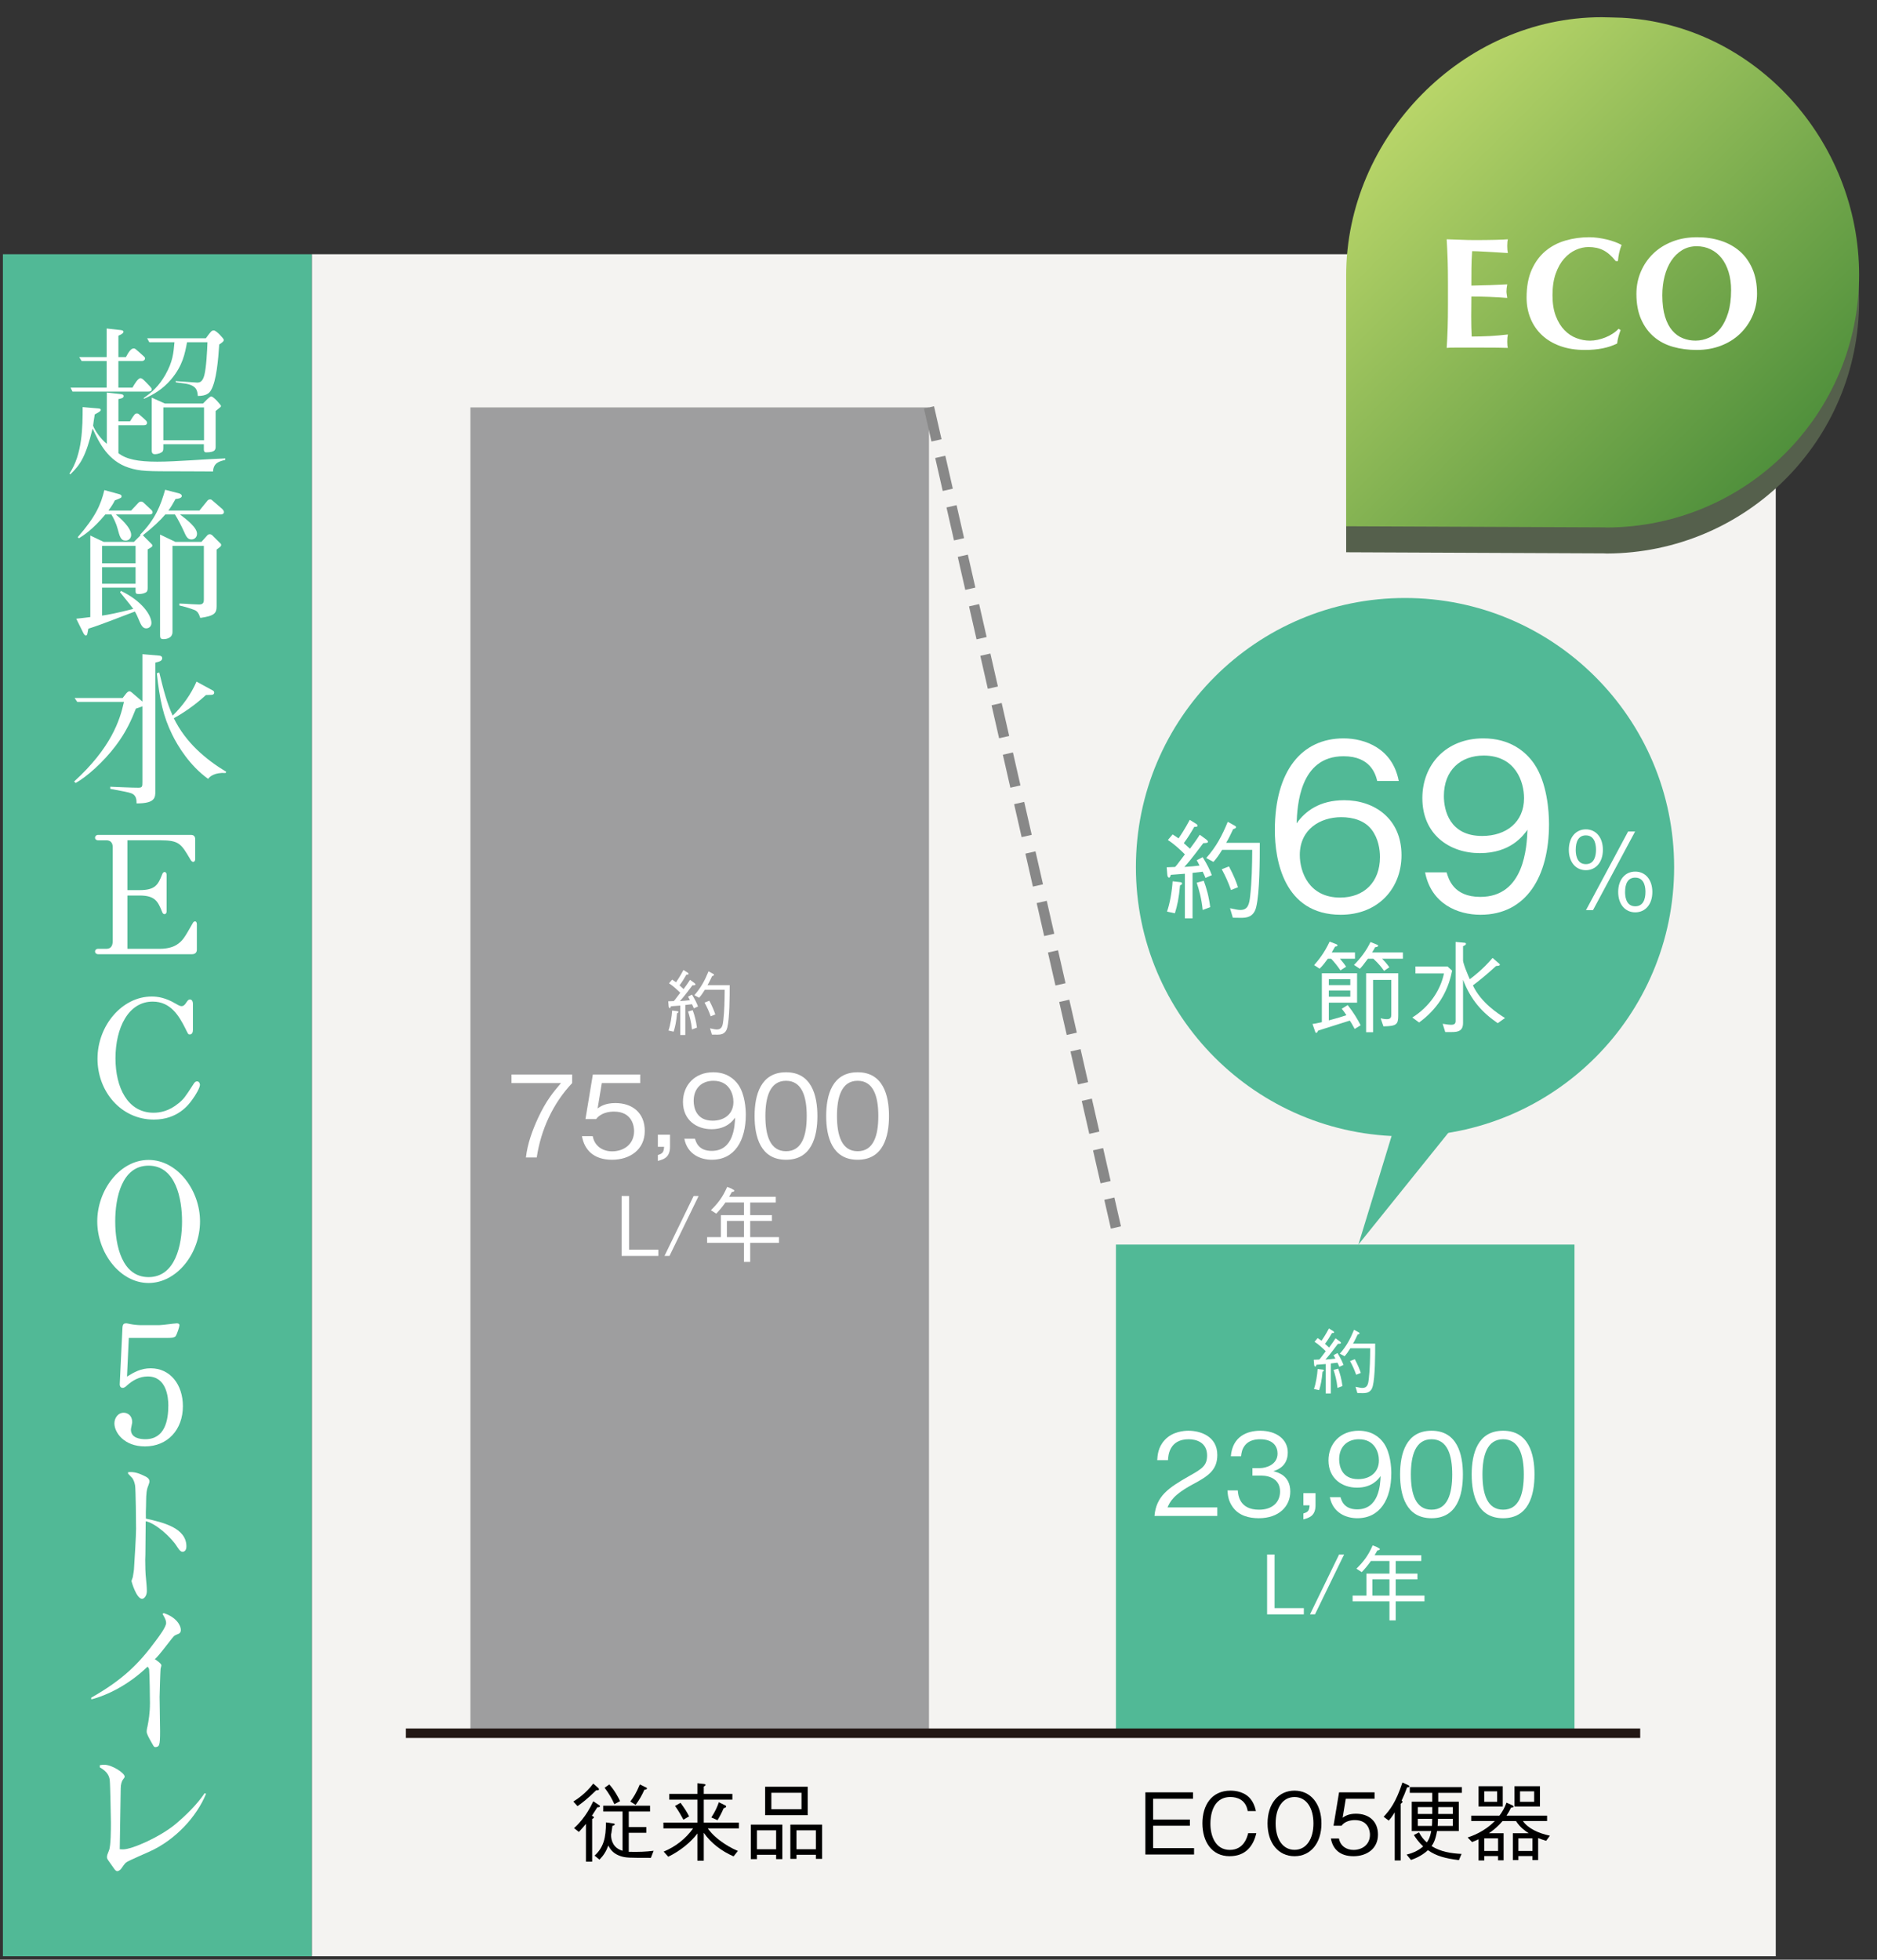<?xml version="1.0" encoding="UTF-8"?><svg id="_レイヤー_2" xmlns="http://www.w3.org/2000/svg" xmlns:xlink="http://www.w3.org/1999/xlink" viewBox="0 0 220.34 230"><rect x="0" y="0" width="220.34" height="230" fill="#333333" stroke="none"/><defs><style>.cls-1,.cls-2,.cls-3{fill:none;}.cls-4{fill:#55604c;}.cls-5{fill:#9e9e9f;}.cls-2{stroke:#231815;stroke-width:1.114px;}.cls-2,.cls-3{stroke-miterlimit:10;}.cls-6{fill:url(#_名称未設定グラデーション_2);}.cls-7{fill:#fff;}.cls-8{fill:#51b996;}.cls-3{stroke:#888;stroke-dasharray:3.969 1.984;stroke-width:1.215px;}.cls-9{fill:#f4f3f1;}.cls-10{clip-path:url(#clippath);}</style><clipPath id="clippath"><rect class="cls-1" x=".34" width="220" height="230"/></clipPath><linearGradient id="_名称未設定グラデーション_2" x1="-2202.856" y1="5436.714" x2="-2142.906" y2="5436.714" gradientTransform="translate(5564.713 -2271.412) rotate(45)" gradientUnits="userSpaceOnUse"><stop offset="0" stop-color="#b8d569"/><stop offset="1" stop-color="#50903c"/></linearGradient></defs><g id="_レイヤー_6"><g class="cls-10"><path class="cls-7" d="M164.864,166.486c.399-.251,1.258-.806,2.028-1.829l.512.452c.027.033.07.078.07.13,0,.105-.096.095-.277.095-.875.867-1.482,1.326-1.907,1.621l-.425-.469ZM164.934,169.191c.302-.259,1.239-1.151,1.958-2.731l.581.382c.086.052.105.088.105.121,0,.088-.123.105-.271.105-.267.432-.362.58-.555.867.148.068.209.105.209.164,0,.07-.14.14-.183.164v4.344h-.633v-3.851c-.138.174-.397.487-.718.824l-.495-.39ZM167.03,171.99c.902-.839,1.155-1.776,1.155-3.381l.746.106c.078.008.156.041.156.093,0,.07-.096.105-.244.156-.025.184-.085.573-.103.729-.008.052-.035.121-.035.173,0,.573.216,1.354,1.169,1.631v-3.998h-1.967v-.588h4.768v.588h-2.168v1.58h1.786v.588h-1.786v1.934c1.04.027,1.743-.008,2.533-.103l-.277.718c-2.194,0-2.558,0-3.088-.171-.606-.209-.98-.53-1.248-1.085-.224.615-.495,1.023-.902,1.44l-.495-.41ZM168.524,164.744c.555.606.952,1.387,1.1,1.699l-.581.312c-.269-.598-.555-1.091-.995-1.674l.477-.337ZM170.663,166.486c.312-.407.606-.865.972-1.742l.625.304c.042.018.103.052.103.103,0,.078-.086.105-.269.14-.241.545-.477.97-.884,1.535l-.546-.339Z"/><path class="cls-7" d="M178.291,169.216c.148.209.485.669,1.241,1.241.563.424,1.178.789,1.829,1.058l-.444.555c-1.204-.528-2.279-1.327-3.033-2.402v2.844h-.65v-2.774c-.615.841-1.734,1.777-2.964,2.367l-.47-.522c1.196-.493,2.246-1.309,3-2.367h-3.025v-.588h3.459v-2.331h-2.861v-.591h2.861v-1.083l.641.07c.156.017.191.06.191.103,0,.07-.096.121-.183.166v.744h2.912v.591h-2.912v2.331h3.581v.588h-3.175ZM175.813,168.332c-.495-.919-.728-1.221-.857-1.395l.561-.321c.425.573.668.972.877,1.379l-.581.337ZM179.913,167.163c-.251.588-.503,1.013-.623,1.221l-.635-.277c.417-.648.616-1.11.764-1.55l.633.311c.043.018.111.053.111.123,0,.076-.078.121-.251.173"/><path class="cls-7" d="M188.132,166.955c-.156.13-.173.156-.226.226-.64,1.439-.762,1.664-1.135,2.219.302.208.58.425.857.693l-.45.52c-.374-.365-.555-.52-.789-.694-.302.374-.684.832-1.387,1.327-.763.547-1.352.719-1.882.884l-.45-.615c.45-.113.99-.251,1.716-.713.729-.449,1.11-.892,1.439-1.272-.458-.296-.814-.495-1.507-.807l.407-.52c.807.39,1.239.658,1.483.806.596-.927.822-1.542.97-1.983h-2.548c-.816,1.11-1.37,1.551-1.761,1.854l-.588-.45c.546-.374,1.065-.738,1.794-1.751.58-.806.771-1.301.892-1.596l.676.287c.103.043.14.111.14.148,0,.093-.218.13-.296.138-.121.251-.156.302-.45.806h2.123c.148,0,.417-.043.565-.086l.407.581Z"/><path class="cls-7" d="M191.958,172.061v-4.221c-1.015.711-1.638,1.058-2.392,1.377l-.633-.563c.762-.251,1.517-.493,2.852-1.49,1.204-.892,1.801-1.586,2.253-2.098l.588.503c.037.017.096.086.096.156,0,.033-.008.07-.103.07-.061,0-.096-.01-.201-.027-.728.693-.97.935-1.759,1.552v4.741h-.701Z"/><rect class="cls-8" y="29.838" width="36.617" height="199.756"/><rect class="cls-9" x="36.617" y="29.838" width="171.838" height="199.756"/><path d="M67.304,211.438c.46-.29,1.449-.929,2.339-2.109l.59.52c.03.04.08.09.08.15,0,.12-.11.11-.32.11-1.01,1-1.709,1.529-2.199,1.869l-.49-.54ZM67.384,214.556c.35-.3,1.429-1.329,2.259-3.148l.67.44c.1.06.12.1.12.14,0,.1-.14.12-.31.12-.31.5-.42.669-.64.999.17.08.24.12.24.19,0,.08-.16.16-.21.19v5.007h-.729v-4.438c-.16.2-.46.56-.83.95l-.57-.45ZM69.803,217.784c1.04-.969,1.329-2.049,1.329-3.898l.86.12c.09.01.18.05.18.11,0,.08-.11.12-.28.18-.03.21-.1.66-.12.84-.01.06-.04.14-.04.2,0,.66.25,1.559,1.349,1.879v-4.607h-2.269v-.68h5.497v.68h-2.499v1.819h2.059v.68h-2.059v2.229c1.199.03,2.009-.01,2.918-.12l-.32.83c-2.529,0-2.948,0-3.558-.2-.699-.24-1.129-.61-1.439-1.249-.26.709-.57,1.179-1.039,1.659l-.57-.47ZM71.522,209.429c.64.7,1.1,1.599,1.27,1.959l-.67.36c-.31-.69-.64-1.259-1.149-1.929l.55-.39ZM73.991,211.438c.36-.47.7-1,1.119-2.009l.72.35c.05.02.12.06.12.12,0,.09-.1.12-.31.16-.28.63-.55,1.119-1.02,1.769l-.63-.39Z"/><path d="M83.084,214.586c.17.24.56.77,1.429,1.429.649.49,1.359.91,2.109,1.219l-.51.64c-1.389-.61-2.629-1.529-3.498-2.769v3.278h-.75v-3.198c-.709.969-1.999,2.049-3.418,2.729l-.54-.6c1.379-.57,2.589-1.509,3.458-2.729h-3.488v-.68h3.988v-2.688h-3.298v-.68h3.298v-1.249l.74.08c.18.02.22.07.22.12,0,.08-.11.14-.21.19v.859h3.358v.68h-3.358v2.688h4.128v.68h-3.658ZM80.225,213.567c-.57-1.06-.839-1.409-.989-1.609l.65-.37c.49.66.77,1.119,1.009,1.589l-.67.39ZM84.953,212.218c-.29.68-.58,1.169-.72,1.409l-.729-.32c.48-.75.709-1.279.879-1.789l.73.36c.05.02.13.06.13.14,0,.09-.09.14-.29.2Z"/><path d="M91.109,218.194v-.51h-2.249v.51h-.719v-4.048h3.698v4.048h-.73ZM91.109,217.035v-2.219h-2.249v2.219h2.249ZM89.82,213.037v-3.338h4.997v3.338h-4.997ZM94.088,212.337v-1.929h-3.538v1.929h3.538ZM95.777,218.164v-.48h-2.279v.48h-.719v-4.018h3.728v4.018h-.73ZM95.777,217.035v-2.219h-2.279v2.219h2.279Z"/><path d="M134.454,217.655v-7.296h5.597v.75h-4.688v2.439h4.318v.729h-4.318v2.629h4.807v.75h-5.717Z"/><path d="M144.349,217.854c-2.099,0-3.198-1.699-3.198-3.868,0-2.069,1.04-3.828,3.308-3.828.49,0,1.769.1,2.469,1.149.34.51.44.969.5,1.249h-.959c-.22-1.339-1.249-1.649-2.029-1.649-2.209,0-2.349,2.419-2.349,3.108-.01,1.409.56,3.098,2.279,3.098,1.689,0,2.059-1.589,2.149-1.959h.959c-.35,1.519-1.27,2.698-3.128,2.698Z"/><path d="M151.965,217.854c-1.879,0-3.168-1.519-3.168-3.848s1.279-3.848,3.168-3.848c1.879,0,3.158,1.529,3.158,3.848,0,2.339-1.289,3.848-3.158,3.848ZM151.965,210.908c-1.399,0-2.219,1.279-2.219,3.098s.82,3.098,2.219,3.098c1.409,0,2.219-1.299,2.219-3.098,0-1.809-.82-3.098-2.219-3.098Z"/><path d="M158.88,217.854c-1.579,0-2.429-.83-2.648-2.079h.949c.15.869.869,1.339,1.699,1.339,1.03,0,1.939-.62,1.939-1.789,0-.34-.12-1.709-1.769-1.709-.45,0-1.159.11-1.569.66h-.939l.65-3.918h4.168v.75h-3.378l-.37,2.229c.26-.18.68-.47,1.559-.47,1.489,0,2.589.85,2.589,2.449,0,1.669-1.329,2.539-2.878,2.539Z"/><path d="M165.175,209.779c-.24.65-.37.979-.64,1.549.06.03.1.08.1.12,0,.11-.08.17-.21.26v6.646h-.7v-5.647c-.42.67-.59.84-.7.969l-.6-.45c.73-.8,1.419-1.639,2.209-4.028l.66.31c.16.08.16.11.16.14,0,.08-.08.11-.28.13ZM168.833,210.418v1.04h2.419v3.438h-2.559c-.19,1.089-.44,1.479-.64,1.769,1.039.66,2.289.86,3.518.919l-.31.73c-1.579-.2-2.648-.47-3.638-1.169-.76.72-1.699,1.05-1.989,1.149l-.51-.63c.44-.11,1.24-.34,1.939-.959-.54-.5-.899-1.04-1.089-1.339l.6-.31c.29.53.53.83.919,1.179.16-.21.38-.57.52-1.339h-2.289v-3.438h2.408v-1.04h-2.638v-.679h6.117v.679h-2.779ZM168.134,212.088h-1.699v.81h1.699v-.81ZM166.435,213.467v.83h1.659c.02-.25.02-.31.03-.83h-1.689ZM170.542,213.467h-1.739c0,.38-.03.7-.04.83h1.779v-.83ZM170.542,212.088h-1.709c-.01.57-.01.64-.01.81h1.719v-.81Z"/><path d="M176.506,215.156v3.178h-.65v-.5h-1.619v.52h-.67v-2.489c-.2.1-.39.18-.76.33l-.52-.54c.47-.16,1.909-.63,3.188-1.929h-2.768v-.63h3.308c.35-.47.6-.889.83-1.529l.679.31c.15.07.16.14.16.15,0,.09-.16.11-.31.13-.16.35-.29.58-.53.939h4.767v.63h-2.838c.59.849,1.789,1.429,3.168,1.719l-.44.6c-.37-.11-.6-.19-.94-.32v2.579h-.669v-.47h-1.649v.47h-.65v-3.148h1.859c-.31-.2-.999-.65-1.489-1.429h-1.579c-.67.79-1.339,1.249-1.599,1.429h1.719ZM173.568,209.639h2.838v2.379h-2.838v-2.379ZM175.747,210.239h-1.509v1.229h1.509v-1.229ZM175.857,215.756h-1.619v1.479h1.619v-1.479ZM177.786,209.639h2.988v2.379h-2.988v-2.379ZM179.894,215.756h-1.649v1.479h1.649v-1.479ZM180.094,210.239h-1.659v1.229h1.659v-1.229Z"/><circle class="cls-8" cx="164.934" cy="101.774" r="31.591"/><polygon class="cls-8" points="170.818 131.957 159.462 146.069 163.776 131.957 170.818 131.957"/><rect class="cls-5" x="55.221" y="47.815" width="53.832" height="155.892"/><rect class="cls-8" x="130.997" y="146.069" width="53.832" height="57.638"/><path class="cls-7" d="M141.51,103.041c-.114-.291-.177-.43-.329-.734-.139.025-.772.089-1.189.139v5.338h-.898v-5.237c-.228.013-1.037.089-1.657.127-.025.101-.076.329-.202.329-.038,0-.177-.038-.202-.304l-.076-.911c.215,0,.797-.025.987-.038.152-.164.215-.228.607-.759.101-.139.367-.48.544-.721-.62-.607-1.265-1.214-1.999-1.682l.557-.658c.266.164.569.379.696.468.266-.392.67-.974,1.315-2.176l.772.481c.101.063.139.152.139.202,0,.165-.266.139-.38.139-.43.746-.734,1.24-1.227,1.91.114.101.62.556.721.658.405-.544.835-1.138,1.151-1.645l.746.544c.101.076.215.19.215.278,0,.139-.177.152-.544.165-1.442,1.923-1.834,2.365-2.226,2.795.67-.038,1.265-.101,1.783-.164-.126-.266-.19-.367-.329-.62l.696-.367c.544.885.835,1.467,1.075,2.113l-.746.329ZM138.525,103.914c-.139,1.531-.329,2.391-.607,3.276l-.923-.202c.342-.949.594-2.479.658-3.555l.885.101c.051,0,.228.025.228.164,0,.114-.152.177-.24.215ZM141.181,106.798c-.126-1.303-.43-2.391-.696-3.2l.822-.228c.329.885.594,1.809.759,3.099l-.885.329ZM147.455,106.494c-.304,1.176-1.164,1.227-1.784,1.227-.152,0-.81-.013-.949-.013l-.329-1.113c.721.152.936.202,1.227.202.911,0,1.037-.746,1.138-1.644.19-1.695.228-3.491.24-5.414h-3.529c-.405.658-.683,1.037-1.025,1.417l-.847-.455c1.176-1.316,1.859-2.618,2.53-4.25l.797.443c.101.051.177.114.177.19,0,.139-.291.215-.342.228-.24.506-.519,1.113-.822,1.606h3.947c0,1.91,0,5.857-.43,7.577ZM144.508,104.458c-.329-.923-.632-1.594-1.088-2.441l.848-.329c.557,1.062.822,1.72,1.062,2.441l-.822.329Z"/><path class="cls-7" d="M157.396,107.361c-6.722,0-7.743-6.506-7.743-9.921,0-6.99,3.172-10.781,8.066-10.781,2.527,0,5.754,1.183,6.479,5.001h-2.527c-.188-.753-.753-2.904-3.952-2.904-5.189,0-5.431,5.888-5.511,7.878.995-1.398,2.662-2.716,5.592-2.716,3.522,0,6.721,2.151,6.721,6.453,0,3.898-2.742,6.99-7.125,6.99ZM161.025,97.386c-.833-1.102-2.232-1.479-3.576-1.479-2.474,0-4.866,1.425-4.866,4.436,0,1.99,1.075,5.001,4.732,5.001,2.796,0,4.678-1.801,4.678-4.759,0-.887-.188-2.178-.968-3.199Z"/><path class="cls-7" d="M173.797,107.361c-2.662,0-5.78-1.263-6.506-4.974h2.527c.215.726.78,2.877,3.952,2.877,5.189,0,5.458-5.888,5.539-7.878-.511.699-1.99,2.742-5.592,2.742-3.549,0-6.748-2.178-6.748-6.453,0-3.925,2.769-7.017,7.152-7.017,3.119,0,4.974,1.532,5.969,2.984,1.532,2.231,1.748,5.592,1.748,7.071,0,6.157-2.662,10.647-8.039,10.647ZM174.174,88.675c-2.715,0-4.678,1.721-4.678,4.759,0,1.667.672,4.678,4.49,4.678,2.823,0,4.92-1.613,4.92-4.436,0-1.882-.968-5.001-4.732-5.001Z"/><path class="cls-7" d="M186.164,102.13c-1.164,0-1.999-.924-1.999-2.391,0-1.493.847-2.403,1.999-2.403s1.999.911,1.999,2.403c0,1.48-.848,2.391-1.999,2.391ZM186.164,98.044c-.86,0-1.189.721-1.189,1.695,0,.291,0,1.682,1.189,1.682,1.025,0,1.189-1.025,1.189-1.682,0-.354-.025-1.695-1.189-1.695ZM186.999,106.823h-.822l4.946-9.234h.822l-4.946,9.234ZM191.957,107.076c-1.151,0-1.999-.911-1.999-2.391,0-1.455.822-2.391,1.999-2.391,1.202,0,2.011.961,2.011,2.391,0,1.455-.822,2.391-2.011,2.391ZM191.957,103.003c-.885,0-1.189.746-1.189,1.682,0,.316.013,1.682,1.189,1.682.923,0,1.202-.81,1.202-1.682,0-.354-.025-1.682-1.202-1.682Z"/><path class="cls-7" d="M155.173,114.225h4.132v3.455h-3.315v2.078c.887-.233,1.354-.374,2.066-.607-.198-.315-.35-.514-.549-.759l.7-.432c.735.946,1.167,1.681,1.518,2.37l-.7.432c-.315-.595-.42-.747-.572-.98-.467.152-2.545.805-2.965.934-.292.093-.455.152-.759.245-.105.233-.152.257-.222.257s-.093-.058-.105-.094l-.327-.946c.21-.023.432-.058,1.097-.21v-5.743ZM159.06,111.786v.735h-1.762c.432.514.572.7.724.934l-.665.432c-.374-.537-.654-.899-1.097-1.366h-.385c-.304.409-.607.829-.969,1.167l-.642-.42c.49-.549,1.202-1.424,1.821-2.755l.759.292c.07.023.163.07.163.14,0,.117-.093.128-.28.152-.233.409-.257.455-.397.689h2.731ZM158.511,114.926h-2.521v.689h2.521v-.689ZM158.511,116.256h-2.521v.724h2.521v-.724ZM164.686,111.786v.735h-2.44c.233.234.479.49.852,1.004l-.63.42c-.245-.362-.56-.782-1.249-1.424h-.642c-.549.747-.724.957-.946,1.179l-.689-.455c.771-.747,1.518-1.774,1.938-2.685l.747.303c.082.023.152.058.152.128,0,.14-.222.163-.35.175-.093.164-.198.374-.362.619h3.619ZM160.367,114.225h3.771v4.961c0,1.051-.198,1.249-1.739,1.272l-.327-.946c.14.035.455.105.724.105.502,0,.525-.28.525-.537v-4.074h-2.136v6.14h-.817v-6.922Z"/><path class="cls-7" d="M165.794,119.42c2.019-1.272,3.303-3.198,3.712-5.171h-3.35v-.817h3.77l.537.49c-.14.665-.432,2.031-1.366,3.479-.666,1.016-1.529,1.891-2.51,2.603l-.794-.583ZM171.899,110.642c.152.011.187.058.187.128,0,.117-.082.163-.339.28v1.681c0,.21.28.98.385,1.226.187.479.292.724.408.969.432-.327,1.518-1.144,2.673-2.498l.759.654c.035.023.094.082.094.14,0,.117-.175.128-.444.152-1.051.969-1.996,1.739-2.72,2.276.969,2.054,2.977,3.327,3.771,3.829l-.852.607c-1.809-1.237-3.164-2.708-4.074-5.101v5.066c0,.957-.595,1.074-1.319,1.074h-.77l-.304-.969c.432.07.747.117,1.004.117.385,0,.514-.152.514-.432v-9.292l1.027.094Z"/><line class="cls-2" x1="192.542" y1="203.419" x2="47.646" y2="203.419"/><line class="cls-3" x1="109.053" y1="47.815" x2="130.997" y2="144.066"/><path class="cls-7" d="M81.448,118.344c-.075-.192-.117-.284-.217-.484-.092.017-.509.058-.784.092v3.522h-.593v-3.455c-.15.008-.684.058-1.093.083-.017.067-.05.217-.134.217-.025,0-.117-.025-.134-.2l-.05-.601c.142,0,.526-.017.651-.025.1-.109.142-.15.401-.501.067-.092.242-.317.359-.476-.409-.401-.834-.801-1.319-1.11l.367-.434c.175.109.375.25.459.309.175-.259.442-.643.868-1.436l.509.317c.067.042.092.1.092.134,0,.108-.175.092-.25.092-.284.492-.484.818-.81,1.26.075.067.409.367.476.434.267-.359.551-.751.76-1.085l.492.359c.067.05.142.125.142.184,0,.092-.117.1-.359.108-.951,1.269-1.21,1.561-1.469,1.845.442-.025.835-.067,1.177-.109-.083-.175-.125-.242-.217-.409l.459-.242c.359.584.551.968.709,1.394l-.492.217ZM79.479,118.919c-.092,1.01-.217,1.577-.401,2.162l-.609-.134c.225-.626.392-1.636.434-2.345l.584.067c.033,0,.15.017.15.109,0,.075-.1.117-.158.142ZM81.231,120.823c-.083-.86-.284-1.578-.459-2.112l.542-.15c.217.584.392,1.194.501,2.045l-.584.217ZM85.371,120.622c-.2.776-.768.81-1.177.81-.1,0-.534-.008-.626-.008l-.217-.734c.476.1.618.134.81.134.601,0,.685-.492.751-1.085.125-1.118.15-2.303.159-3.572h-2.329c-.267.434-.451.684-.676.935l-.559-.301c.776-.868,1.227-1.728,1.669-2.804l.526.292c.067.033.117.075.117.125,0,.092-.192.142-.225.15-.158.334-.342.735-.542,1.06h2.604c0,1.26,0,3.865-.284,5ZM83.427,119.278c-.217-.609-.417-1.052-.718-1.611l.559-.217c.367.701.542,1.135.701,1.611l-.542.217Z"/><path class="cls-7" d="M63.004,135.848h-1.267c.187-1.64.76-3.201,1.454-4.694.947-2.014,1.747-2.961,2.667-4.041h-5.814v-1h7.122v1c-2.267,2.4-3.667,5.468-4.161,8.735Z"/><path class="cls-7" d="M71.849,136.115c-2.107,0-3.24-1.107-3.534-2.774h1.267c.2,1.16,1.16,1.787,2.267,1.787,1.374,0,2.587-.827,2.587-2.387,0-.453-.16-2.28-2.361-2.28-.6,0-1.547.146-2.094.88h-1.254l.867-5.228h5.561v1h-4.508l-.493,2.974c.347-.24.907-.627,2.081-.627,1.987,0,3.454,1.134,3.454,3.267,0,2.227-1.774,3.387-3.841,3.387Z"/><path class="cls-7" d="M77.226,136.252v-.694c.52-.16.693-.293.733-.96h-.733v-1.427h1.427v1.414c0,1.28-.76,1.48-1.427,1.667Z"/><path class="cls-7" d="M83.562,136.115c-1.32,0-2.867-.627-3.228-2.467h1.254c.107.36.387,1.427,1.96,1.427,2.574,0,2.707-2.921,2.747-3.907-.253.347-.987,1.36-2.774,1.36-1.76,0-3.347-1.08-3.347-3.201,0-1.947,1.374-3.481,3.547-3.481,1.547,0,2.467.76,2.961,1.48.76,1.107.867,2.774.867,3.507,0,3.054-1.32,5.281-3.987,5.281ZM83.749,126.846c-1.347,0-2.32.854-2.32,2.361,0,.827.333,2.321,2.227,2.321,1.4,0,2.44-.8,2.44-2.201,0-.933-.48-2.48-2.347-2.48Z"/><path class="cls-7" d="M92.274,136.115c-2.987,0-3.694-2.68-3.694-5.134s.707-5.135,3.694-5.135,3.681,2.707,3.681,5.135c0,2.44-.693,5.134-3.681,5.134ZM92.274,126.846c-1.907,0-2.427,1.947-2.427,4.134,0,2.281.56,4.134,2.427,4.134,1.88,0,2.427-1.867,2.427-4.134,0-2.254-.547-4.134-2.427-4.134Z"/><path class="cls-7" d="M100.679,136.115c-2.987,0-3.694-2.68-3.694-5.134s.707-5.135,3.694-5.135,3.681,2.707,3.681,5.135c0,2.44-.693,5.134-3.681,5.134ZM100.679,126.846c-1.907,0-2.427,1.947-2.427,4.134,0,2.281.56,4.134,2.427,4.134,1.88,0,2.427-1.867,2.427-4.134,0-2.254-.547-4.134-2.427-4.134Z"/><path class="cls-7" d="M72.969,147.4v-7.029h.876v6.297h3.437v.732h-4.313Z"/><path class="cls-7" d="M78.591,147.4h-.587l3.418-7.029h.587l-3.418,7.029Z"/><path class="cls-7" d="M88.064,145.869v2.234h-.732v-2.234h-4.323v-.674h1.618v-2.58h2.706v-1.483h-2.176c-.405.568-.703.915-1.078,1.31l-.626-.405c.77-.751,1.396-1.531,1.906-2.734.193.087.52.164.674.299.116.048.164.077.164.144,0,.115-.145.135-.289.154-.067.115-.145.26-.318.559h5.479v.674h-3.004v1.483h2.552v.674h-2.552v1.906h3.379v.674h-3.379ZM87.333,143.289h-2.003v1.906h2.003v-1.906Z"/><path class="cls-7" d="M157.223,160.415c-.075-.192-.117-.284-.217-.484-.092.017-.509.058-.784.092v3.522h-.593v-3.455c-.15.008-.684.058-1.093.083-.017.067-.05.217-.134.217-.025,0-.117-.025-.134-.2l-.05-.601c.142,0,.526-.017.651-.025.1-.109.142-.15.401-.501.067-.092.242-.317.359-.476-.409-.401-.834-.801-1.319-1.11l.367-.434c.175.109.375.25.459.309.175-.259.442-.643.868-1.436l.509.317c.067.042.092.1.092.134,0,.108-.175.092-.25.092-.284.492-.484.818-.81,1.26.075.067.409.367.476.434.267-.359.551-.751.76-1.085l.492.359c.067.05.142.125.142.184,0,.092-.117.1-.359.108-.951,1.269-1.21,1.561-1.469,1.845.442-.025.835-.067,1.177-.109-.083-.175-.125-.242-.217-.409l.459-.242c.359.584.551.968.709,1.394l-.492.217ZM155.253,160.991c-.092,1.01-.217,1.577-.401,2.162l-.609-.134c.225-.626.392-1.636.434-2.345l.584.067c.033,0,.15.017.15.109,0,.075-.1.117-.158.142ZM157.006,162.894c-.083-.86-.284-1.578-.459-2.112l.542-.15c.217.584.392,1.194.501,2.045l-.584.217ZM161.146,162.693c-.2.776-.768.81-1.177.81-.1,0-.534-.008-.626-.008l-.217-.734c.476.1.618.134.81.134.601,0,.685-.492.751-1.085.125-1.118.15-2.303.159-3.572h-2.329c-.267.434-.451.684-.676.935l-.559-.301c.776-.868,1.227-1.728,1.669-2.804l.526.292c.067.033.117.075.117.125,0,.092-.192.142-.225.15-.158.334-.342.735-.542,1.06h2.604c0,1.26,0,3.865-.284,5ZM159.201,161.35c-.217-.609-.417-1.052-.718-1.611l.559-.217c.367.701.542,1.135.701,1.611l-.542.217Z"/><path class="cls-7" d="M135.524,177.919c.2-2.321,1.627-3.294,4.068-4.681,1.454-.827,2.107-1.187,2.107-2.414,0-1.534-1.254-1.907-2.161-1.907-2.294,0-2.4,1.934-2.427,2.454h-1.267c.04-.56.094-1.507.867-2.347.92-1.027,2.321-1.107,2.801-1.107,1.387,0,3.387.64,3.387,2.841,0,1.72-1,2.454-2.787,3.401-2.454,1.307-2.787,2.147-3.054,2.76h5.841v1h-7.375Z"/><path class="cls-7" d="M147.77,178.186c-1.12,0-2.334-.28-3.067-1.32-.533-.747-.573-1.44-.613-1.947h1.214c.04.507.16,2.267,2.494,2.267,1.64,0,2.467-.947,2.467-2.134,0-1.414-1.174-1.867-2.214-1.867h-1.027v-.88h.867c.747,0,2.08-.413,2.08-1.707,0-.747-.427-1.68-2.054-1.68-.64,0-1.307.16-1.734.667-.4.48-.453.96-.493,1.334h-1.2c.187-2.361,1.947-3.001,3.441-3.001,1.947,0,3.241,1.04,3.241,2.547,0,1.654-1.28,2.067-1.694,2.2.547.147,1.987.507,1.987,2.4,0,1.734-1.347,3.121-3.694,3.121Z"/><path class="cls-7" d="M153.001,178.323v-.694c.52-.16.693-.293.733-.96h-.733v-1.427h1.427v1.414c0,1.28-.76,1.48-1.427,1.667Z"/><path class="cls-7" d="M159.337,178.186c-1.32,0-2.867-.627-3.228-2.467h1.254c.107.36.387,1.427,1.96,1.427,2.574,0,2.707-2.921,2.747-3.907-.253.347-.987,1.36-2.774,1.36-1.76,0-3.347-1.08-3.347-3.201,0-1.947,1.374-3.481,3.547-3.481,1.547,0,2.467.76,2.961,1.48.76,1.107.867,2.774.867,3.507,0,3.054-1.32,5.281-3.987,5.281ZM159.523,168.917c-1.347,0-2.32.854-2.32,2.361,0,.827.333,2.321,2.227,2.321,1.4,0,2.44-.8,2.44-2.201,0-.933-.48-2.48-2.347-2.48Z"/><path class="cls-7" d="M168.048,178.186c-2.987,0-3.694-2.68-3.694-5.134s.707-5.135,3.694-5.135,3.681,2.707,3.681,5.135c0,2.44-.693,5.134-3.681,5.134ZM168.048,168.917c-1.907,0-2.427,1.947-2.427,4.134,0,2.281.56,4.134,2.427,4.134,1.88,0,2.427-1.867,2.427-4.134,0-2.254-.547-4.134-2.427-4.134Z"/><path class="cls-7" d="M176.453,178.186c-2.987,0-3.694-2.68-3.694-5.134s.707-5.135,3.694-5.135,3.681,2.707,3.681,5.135c0,2.44-.693,5.134-3.681,5.134ZM176.453,168.917c-1.907,0-2.427,1.947-2.427,4.134,0,2.281.56,4.134,2.427,4.134,1.88,0,2.427-1.867,2.427-4.134,0-2.254-.547-4.134-2.427-4.134Z"/><path class="cls-7" d="M148.744,189.471v-7.029h.876v6.297h3.437v.732h-4.313Z"/><path class="cls-7" d="M154.365,189.471h-.587l3.418-7.029h.587l-3.418,7.029Z"/><path class="cls-7" d="M163.839,187.94v2.234h-.732v-2.234h-4.323v-.674h1.618v-2.58h2.706v-1.483h-2.176c-.405.568-.703.915-1.078,1.31l-.626-.405c.77-.751,1.396-1.531,1.906-2.734.193.087.52.164.674.299.116.048.164.077.164.144,0,.115-.145.135-.289.154-.067.115-.145.26-.318.559h5.479v.674h-3.004v1.483h2.552v.674h-2.552v1.906h3.379v.674h-3.379ZM163.107,185.36h-2.003v1.906h2.003v-1.906Z"/><path class="cls-4" d="M188.615,64.963c16.37-.054,29.624-13.268,29.624-29.651,0-15.783-12.289-29.373-27.827-30.176-.502-.026-2.408-.062-2.408-.062-16.245,0-29.979,14.025-29.979,30.317v29.425l30.234.13s.323.016.356.016Z"/><path class="cls-6" d="M188.615,61.91c16.37-.054,29.624-13.268,29.624-29.651,0-15.783-12.289-29.373-27.827-30.176-.502-.026-2.408-.062-2.408-.062-16.245,0-29.979,14.025-29.979,30.317v29.425l30.234.13s.323.016.356.016Z"/><path class="cls-7" d="M169.936,30.486c-.025-.798-.062-1.599-.111-2.403.557.012,1.107.031,1.651.056.544.025,1.095.037,1.652.037.915,0,1.729-.009,2.44-.028.711-.019,1.191-.04,1.438-.065-.05.198-.074.458-.074.78,0,.198.006.353.019.464.012.111.031.235.056.371-.359-.025-.752-.049-1.178-.074-.427-.025-.841-.049-1.243-.074-.402-.025-.764-.043-1.086-.056-.322-.012-.551-.019-.687-.019-.05.68-.077,1.355-.083,2.023-.006.668-.009,1.343-.009,2.023.804-.012,1.531-.031,2.18-.056.649-.025,1.327-.056,2.032-.093-.037.21-.062.371-.074.482-.012.111-.019.229-.019.353,0,.099.009.201.028.306.019.105.04.257.065.455-1.41-.111-2.815-.167-4.212-.167,0,.396-.003.792-.009,1.188-.006.396-.009.792-.009,1.188,0,.804.019,1.577.056,2.32.705,0,1.41-.019,2.115-.056s1.416-.099,2.134-.186c-.025.136-.043.26-.056.371-.012.112-.019.266-.019.464s.006.353.019.464c.012.111.031.204.056.278-.334-.012-.746-.022-1.234-.028-.489-.006-1.16-.009-2.013-.009h-2.941c-.278,0-.489.003-.631.009-.142.006-.263.015-.362.028.049-.767.086-1.55.111-2.347.025-.798.037-1.71.037-2.737v-2.524c0-1.027-.012-1.939-.037-2.737Z"/><path class="cls-7" d="M189.986,39.523c-.074.266-.124.529-.148.789-1.002.507-2.264.761-3.786.761-1.076,0-2.038-.152-2.885-.455-.847-.303-1.565-.73-2.153-1.281-.588-.55-1.036-1.203-1.345-1.958-.309-.754-.464-1.571-.464-2.449,0-1.286.201-2.378.603-3.275.402-.897.94-1.627,1.614-2.19.674-.563,1.457-.974,2.347-1.234.891-.26,1.825-.39,2.802-.39.322,0,.662.025,1.021.074.359.05.705.115,1.039.195.334.081.653.176.956.288.303.112.56.229.77.353-.124.309-.22.622-.288.937-.068.315-.115.634-.139.956h-.26c-.47-.594-.953-1.017-1.448-1.271-.495-.253-1.076-.38-1.744-.38-.495,0-.993.111-1.494.334s-.956.563-1.364,1.021c-.408.458-.739,1.042-.993,1.754-.254.712-.38,1.562-.38,2.552,0,.953.13,1.766.39,2.44.26.675.597,1.225,1.011,1.652.414.427.885.74,1.41.937.526.198,1.054.297,1.587.297.297,0,.6-.034.909-.102.309-.068.612-.161.909-.279.297-.117.578-.263.844-.436.266-.173.498-.365.696-.575l.241.148c-.099.26-.186.523-.26.789Z"/><path class="cls-7" d="M192.098,34.485c0-.915.17-1.775.51-2.579.34-.804.819-1.509,1.438-2.115.618-.606,1.367-1.082,2.245-1.429.878-.346,1.856-.52,2.932-.52.99,0,1.911.136,2.765.408.854.272,1.596.681,2.227,1.225.631.544,1.129,1.234,1.494,2.069.365.835.548,1.809.548,2.923,0,.928-.176,1.794-.529,2.598-.353.804-.841,1.506-1.466,2.106-.625.6-1.37,1.067-2.236,1.401-.866.334-1.819.501-2.858.501-.977,0-1.896-.121-2.756-.362s-1.608-.631-2.245-1.169c-.637-.538-1.141-1.225-1.512-2.06-.371-.835-.557-1.834-.557-2.997ZM203.213,34.077c0-.804-.099-1.525-.297-2.162-.198-.637-.473-1.178-.826-1.624-.353-.445-.78-.789-1.281-1.03s-1.048-.362-1.642-.362c-.631,0-1.197.152-1.698.455-.501.303-.925.714-1.271,1.234-.346.52-.609,1.129-.789,1.828-.179.699-.269,1.445-.269,2.236,0,.99.105,1.825.315,2.505.21.681.495,1.228.854,1.642.359.415.773.714,1.243.9.47.186.965.278,1.484.278.557,0,1.089-.117,1.596-.353.507-.235.949-.594,1.327-1.076.377-.482.68-1.095.909-1.837.229-.742.343-1.62.343-2.635Z"/><path class="cls-7" d="M25.006,55.336c-.345,0-1.822-.019-3.855-.019-3.875,0-4.699,0-6.023-.422-2.455-.786-3.491-2.935-4.258-4.603-.786,3.222-1.4,4.22-2.608,5.37l-.115-.077c1.534-2.244,1.554-5.524,1.554-7.806l1.803.154c.153.019.326.019.326.173,0,.134-.115.211-.709.537-.115.709-.154.997-.192,1.323.249.633.863,1.515,1.611,2.129v-6.023l1.419.154c.422.038.556.096.556.269,0,.23-.345.288-.614.345v2.608h1.362c.518-.825.575-.921.825-.921.154,0,.192.058.671.479.46.422.499.46.499.614,0,.25-.211.288-.403.288h-2.954v3.28c.921.71,2.263.997,4.565.997,2.225,0,5.754-.307,7.979-.384v.173c-.69.173-1.381.326-1.438,1.362ZM17.372,45.957h-8.861l-.23-.46h4.239v-3.126h-2.935l-.288-.46h3.222v-3.356l1.553.173c.154.019.422.038.422.211,0,.23-.518.422-.595.46v2.513h.882c.288-.537.575-1.017.901-1.017.192,0,.173.019.767.537.499.46.575.479.575.633,0,.134-.115.307-.403.307h-2.724v3.126h1.65c.268-.46.652-1.112.94-1.112.211,0,.422.23,1.055.901.23.249.269.307.269.422,0,.249-.326.249-.441.249ZM25.735,40.433c-.115,1.745-.326,4.277-.959,5.351-.192.345-.537.69-1.553.69-.058-.633-.115-1.285-1.65-1.477-.748-.096-.844-.115-.94-.134l-.019-.134c.403.019,2.34.173,2.513.173.307,0,.652-.058.863-.882.23-.901.326-2.82.365-3.855h-2.398c-.249,1.323-.499,2.743-1.88,4.373-1.016,1.189-2.071,1.765-3.165,2.263l-.057-.077c.997-.69,1.784-1.4,2.551-2.724.882-1.553.959-2.551,1.074-3.836h-2.954l-.249-.46h6.886c.614-.825.671-.921.94-.921.307,0,1.17.978,1.17,1.093,0,.192-.173.307-.537.556ZM25.313,48.239v4.124c0,.345.019.729-1.113.729-.249,0-.269-.211-.269-.345v-.614h-4.757v.403c0,.269-.019.441-.192.537-.345.23-.729.23-.805.23-.115,0-.365-.019-.365-.403v-6.233l1.534.69h4.488c.192-.192.767-.825.959-.825.288,0,1.151,1.017,1.151,1.112s-.019.115-.633.595ZM23.951,47.817h-4.776v3.855h4.776v-3.855Z"/><path class="cls-7" d="M25.946,60.379h-4.814c.806.614,1.995,1.534,1.995,2.263,0,.422-.307.671-.652.671-.46,0-.633-.364-.902-.978-.249-.556-.69-1.419-1.036-1.957h-1.132c-.575.691-1.458,1.515-2.647,2.455.058.019.077.038.173.154l.825.825c.115.115.134.154.134.211,0,.134-.057.173-.556.46v4.488c0,.154,0,.384-.134.499-.173.153-.556.249-.882.249-.307,0-.403-.057-.403-.307v-.441h-3.932v3.28c.767-.115,1.63-.268,3.663-.786-.173-.249-.307-.422-1.553-1.956l.115-.153c2.474,1.189,3.568,2.858,3.568,3.759,0,.384-.269.633-.614.633-.441,0-.614-.403-.959-1.228-.134-.345-.288-.594-.365-.748-1.343.518-1.496.556-2.973,1.132-.767.288-1.688.633-2.493.882-.019.096-.096.499-.115.575-.019.077-.057.23-.173.23-.134,0-.269-.211-.326-.345l-.806-1.63c.403-.038.844-.096,1.649-.192v-9.571l1.573.748h3.548l.652-.652c.077-.077.096-.077.134-.115l-.077-.057c1.803-1.841,2.417-3.414,2.954-5.294l1.63.422c.115.038.326.115.326.307,0,.288-.575.345-.729.345-.365.652-.556.978-.844,1.362h3.644l.921-1.132c.077-.115.192-.173.326-.173.115,0,.134,0,.307.153l1.132.978c.077.077.192.23.192.345,0,.192-.173.288-.345.288ZM17.564,60.379h-3.97c.479.384,1.803,1.534,1.803,2.398,0,.364-.249.671-.652.671-.575,0-.69-.479-.94-1.4-.134-.537-.46-1.228-.729-1.669h-.71c-1.496,1.784-2.551,2.455-3.107,2.8l-.134-.134c2.11-2.417,2.704-3.798,3.126-5.524l1.611.441c.288.077.403.115.403.288s-.019.173-.786.479c-.173.345-.326.614-.748,1.189h2.666l.863-.921c.134-.134.269-.134.307-.134.096,0,.23.077.25.096l.94.882c.038.038.154.134.154.288,0,.192-.192.249-.345.249ZM15.915,64.061h-3.932v2.052h3.932v-2.052ZM15.915,66.574h-3.932v1.937h3.932v-1.937ZM25.85,64.177c-.058.057-.365.269-.422.326v6.636c0,.825-.249,1.151-1.918,1.381-.173-.537-.345-.805-.71-.94-.441-.173-1.132-.384-1.745-.518v-.23c.46.019.748.019,1.438.077.403.019.767.038.882.038.556,0,.556-.345.556-.614v-6.272h-3.683v10.108c0,.844-.959.844-1.055.844-.384,0-.403-.173-.403-.518v-11.757l1.803.863h3.05l.69-.767c.058-.077.173-.134.288-.134.134,0,.249.077.288.115l.882.882c.096.077.173.153.173.269,0,.077-.077.173-.115.211Z"/><path class="cls-7" d="M16.72,76.777l1.995.173c.211.019.326.134.326.288,0,.326-.307.403-.806.537v15.076c0,.729,0,1.458-2.206,1.438,0-.384,0-.921-.575-1.17-.345-.134-1.055-.269-2.513-.537v-.249c1.036.038,2.493.115,3.299.115.479,0,.479-.153.479-.69v-8.861c-.115.058-.595.211-.767.269-.499,1.266-1.112,2.704-2.378,4.373-1.419,1.88-3.414,3.664-4.699,4.354l-.173-.173c4.335-3.951,5.37-7.173,5.85-9.341h-5.486l-.307-.46h5.639l.422-.537c.115-.134.249-.25.365-.25.096,0,.153.019.46.288l1.074.921v-5.562ZM26.483,90.721c-1.304-.077-1.86.422-2.052.69-2.148-1.534-3.568-3.855-4.22-5.198-1.055-2.148-1.458-4.066-1.803-7.192l.288-.096c.537,2.225.901,3.567,1.573,5.063,1.17-1.132,2.148-2.493,2.8-3.99l1.937,1.055c.077.038.134.134.134.23,0,.211-.173.269-.345.269-.403.019-.441.019-.614.019-.767.691-2.033,1.765-3.779,2.724,1.4,2.858,3.721,4.814,6.157,6.291l-.077.134Z"/><path class="cls-7" d="M22.551,111.99h-11.048c-.173,0-.345-.115-.345-.326,0-.173.153-.307.326-.307h1.017c.575,0,.729-.441.729-.901v-11.048c0-.499-.269-.786-.729-.786h-1.017c-.153,0-.326-.115-.326-.307,0-.173.153-.326.326-.326h10.933c.364,0,.499.211.499.537v2.282c0,.211-.096.345-.23.345-.154,0-.269-.153-.365-.326-1.055-1.784-1.285-2.206-3.491-2.206h-3.875v5.85h1.419c1.86,0,2.187-.633,2.666-1.86.038-.096.115-.269.288-.269.096,0,.23.096.23.326v4.315c0,.154-.096.307-.249.307s-.23-.134-.288-.288c-.479-1.189-.805-1.899-2.628-1.899h-1.438v6.253h3.875c.614,0,1.4-.134,1.918-.479.729-.479.901-.825,1.88-2.532.038-.077.134-.211.269-.211.096,0,.211.096.211.326v2.992c0,.365-.23.537-.556.537Z"/><path class="cls-7" d="M22.57,129.059c-.422.595-1.707,2.34-4.507,2.34-3.855,0-6.617-3.299-6.617-7.135,0-3.913,2.896-7.308,6.368-7.308.729,0,1.649.154,2.781.825.192.115.518.307.71.307.23,0,.403-.153.575-.441.192-.288.288-.345.422-.345.211,0,.345.211.345.518v3.069c0,.288-.115.518-.364.518-.192,0-.192-.019-.537-.729-.71-1.4-1.688-3.126-3.817-3.126-2.877,0-4.373,3.107-4.373,6.656,0,3.414,1.419,6.387,4.469,6.387.748,0,1.803-.173,2.935-1.112.594-.48.748-.691,1.726-2.206.134-.23.269-.365.441-.365.23,0,.345.23.345.403,0,.326-.46,1.151-.902,1.745Z"/><path class="cls-7" d="M17.439,150.578c-3.356,0-6.022-3.548-6.022-7.231s2.666-7.212,6.022-7.212c3.395,0,6.042,3.568,6.042,7.212,0,3.74-2.704,7.231-6.042,7.231ZM17.439,136.807c-3.146,0-3.913,3.779-3.913,6.541,0,2.858.806,6.54,3.913,6.54,3.146,0,3.932-3.759,3.932-6.54,0-2.589-.709-6.541-3.932-6.541Z"/><path class="cls-7" d="M17.017,169.757c-2.455,0-3.587-1.63-3.587-2.705,0-.575.384-1.247,1.093-1.247.46,0,.998.326.998,1.112,0,.115-.154.71-.154.863,0,1.017,1.132,1.132,1.688,1.132,2.302,0,2.705-2.206,2.705-3.97,0-.94-.211-3.395-2.417-3.395-.94,0-1.765.441-2.455,1.074-.115.115-.326.269-.46.269-.403,0-.384-.384-.364-.614l.307-6.368c.019-.499.134-.595.479-.595.058,0,.211.038.403.077.364.077.921.134,1.228.134h2.225c.173,0,.671-.057,1.151-.115.192-.019.729-.096.901-.096.096,0,.307.019.307.23,0,.153-.269.997-.441,1.266-.153.211-.652.211-.882.211h-4.622l-.211,4.546c.825-.518,1.63-.978,2.781-.978,2.282,0,3.779,1.899,3.779,4.45,0,2.762-1.803,4.719-4.45,4.719Z"/><path class="cls-7" d="M21.439,182.125c-.153,0-.326-.077-.652-.595-.652-1.074-2.513-2.762-3.683-2.992,0,1.113-.038,2.858-.038,3.951,0,.192-.019.384-.019.575,0,.729.019,1.611.096,2.263.038.422.096.978.096,1.4,0,.594-.345.921-.556.921-.671,0-1.247-2.033-1.247-2.072,0-.077.134-.403.154-.479.077-.499.115-.652.134-.882.077-1.093.249-4.028.249-4.776,0-.786-.038-4.603-.115-5.102-.058-.288-.134-.575-.326-.863-.077-.096-.441-.441-.499-.518v-.173c.691-.077,1.247.134,1.669.326.633.269.844.441.844.786,0,.115-.192.614-.23.71-.192.633-.153,1.438-.173,2.091-.019.518-.038,1.074-.019,1.534,1.976.441,4.757,1.074,4.757,3.261,0,.499-.269.633-.441.633Z"/><path class="cls-7" d="M20.767,191.832c-.345.134-.384.211-.94.921-1.189,1.534-1.343,1.688-1.649,1.976.23.154.767.518.767.729,0,.057-.058.211-.096.403-.019.038-.115,3.05-.115,3.299,0,.077.058,3.702.058,4.028,0,.825-.019,1.343-.115,1.592-.077.249-.364.269-.441.269-.153,0-.173-.058-.403-.46-.422-.748-.614-1.093-.614-1.362,0-.23.077-.537.096-.614.134-.652.288-1.592.288-2.724,0-.614-.038-3.452-.096-3.932-.019-.153-.058-.211-.192-.345-2.225,2.148-4.776,3.376-6.598,3.836l-.019-.192c3.817-2.167,5.658-4.066,7.634-6.751.403-.537,1.17-1.573,1.17-2.033,0-.249-.096-.499-.422-1.055l.134-.096c1.496.479,2.014,1.458,2.014,1.956,0,.365-.153.441-.46.556Z"/><path class="cls-7" d="M17.526,217.321c-.364.153-2.417,1.074-2.57,1.17-.249.153-.288.192-.71.806-.211.288-.441.307-.479.307-.153,0-.269-.154-.345-.25l-.69-.978c-.134-.192-.173-.269-.173-.441s.077-.384.23-.748c.23-.518.23-2.551.23-3.261,0-.211-.077-4.546-.134-4.987-.057-.499-.288-1.017-1.17-1.515v-.249c.23-.038.345-.058.499-.058.94,0,2.417.978,2.417,1.381,0,.115-.019.134-.211.384-.115.154-.249.537-.249.997l-.115,7.154c.096,0,.326.019.384.019,1.055,0,4.335-1.438,6.195-2.992,1.266-1.074,2.455-2.244,3.395-3.606l.154.077c-1.074,2.647-3.568,5.409-6.656,6.79Z"/></g></g></svg>